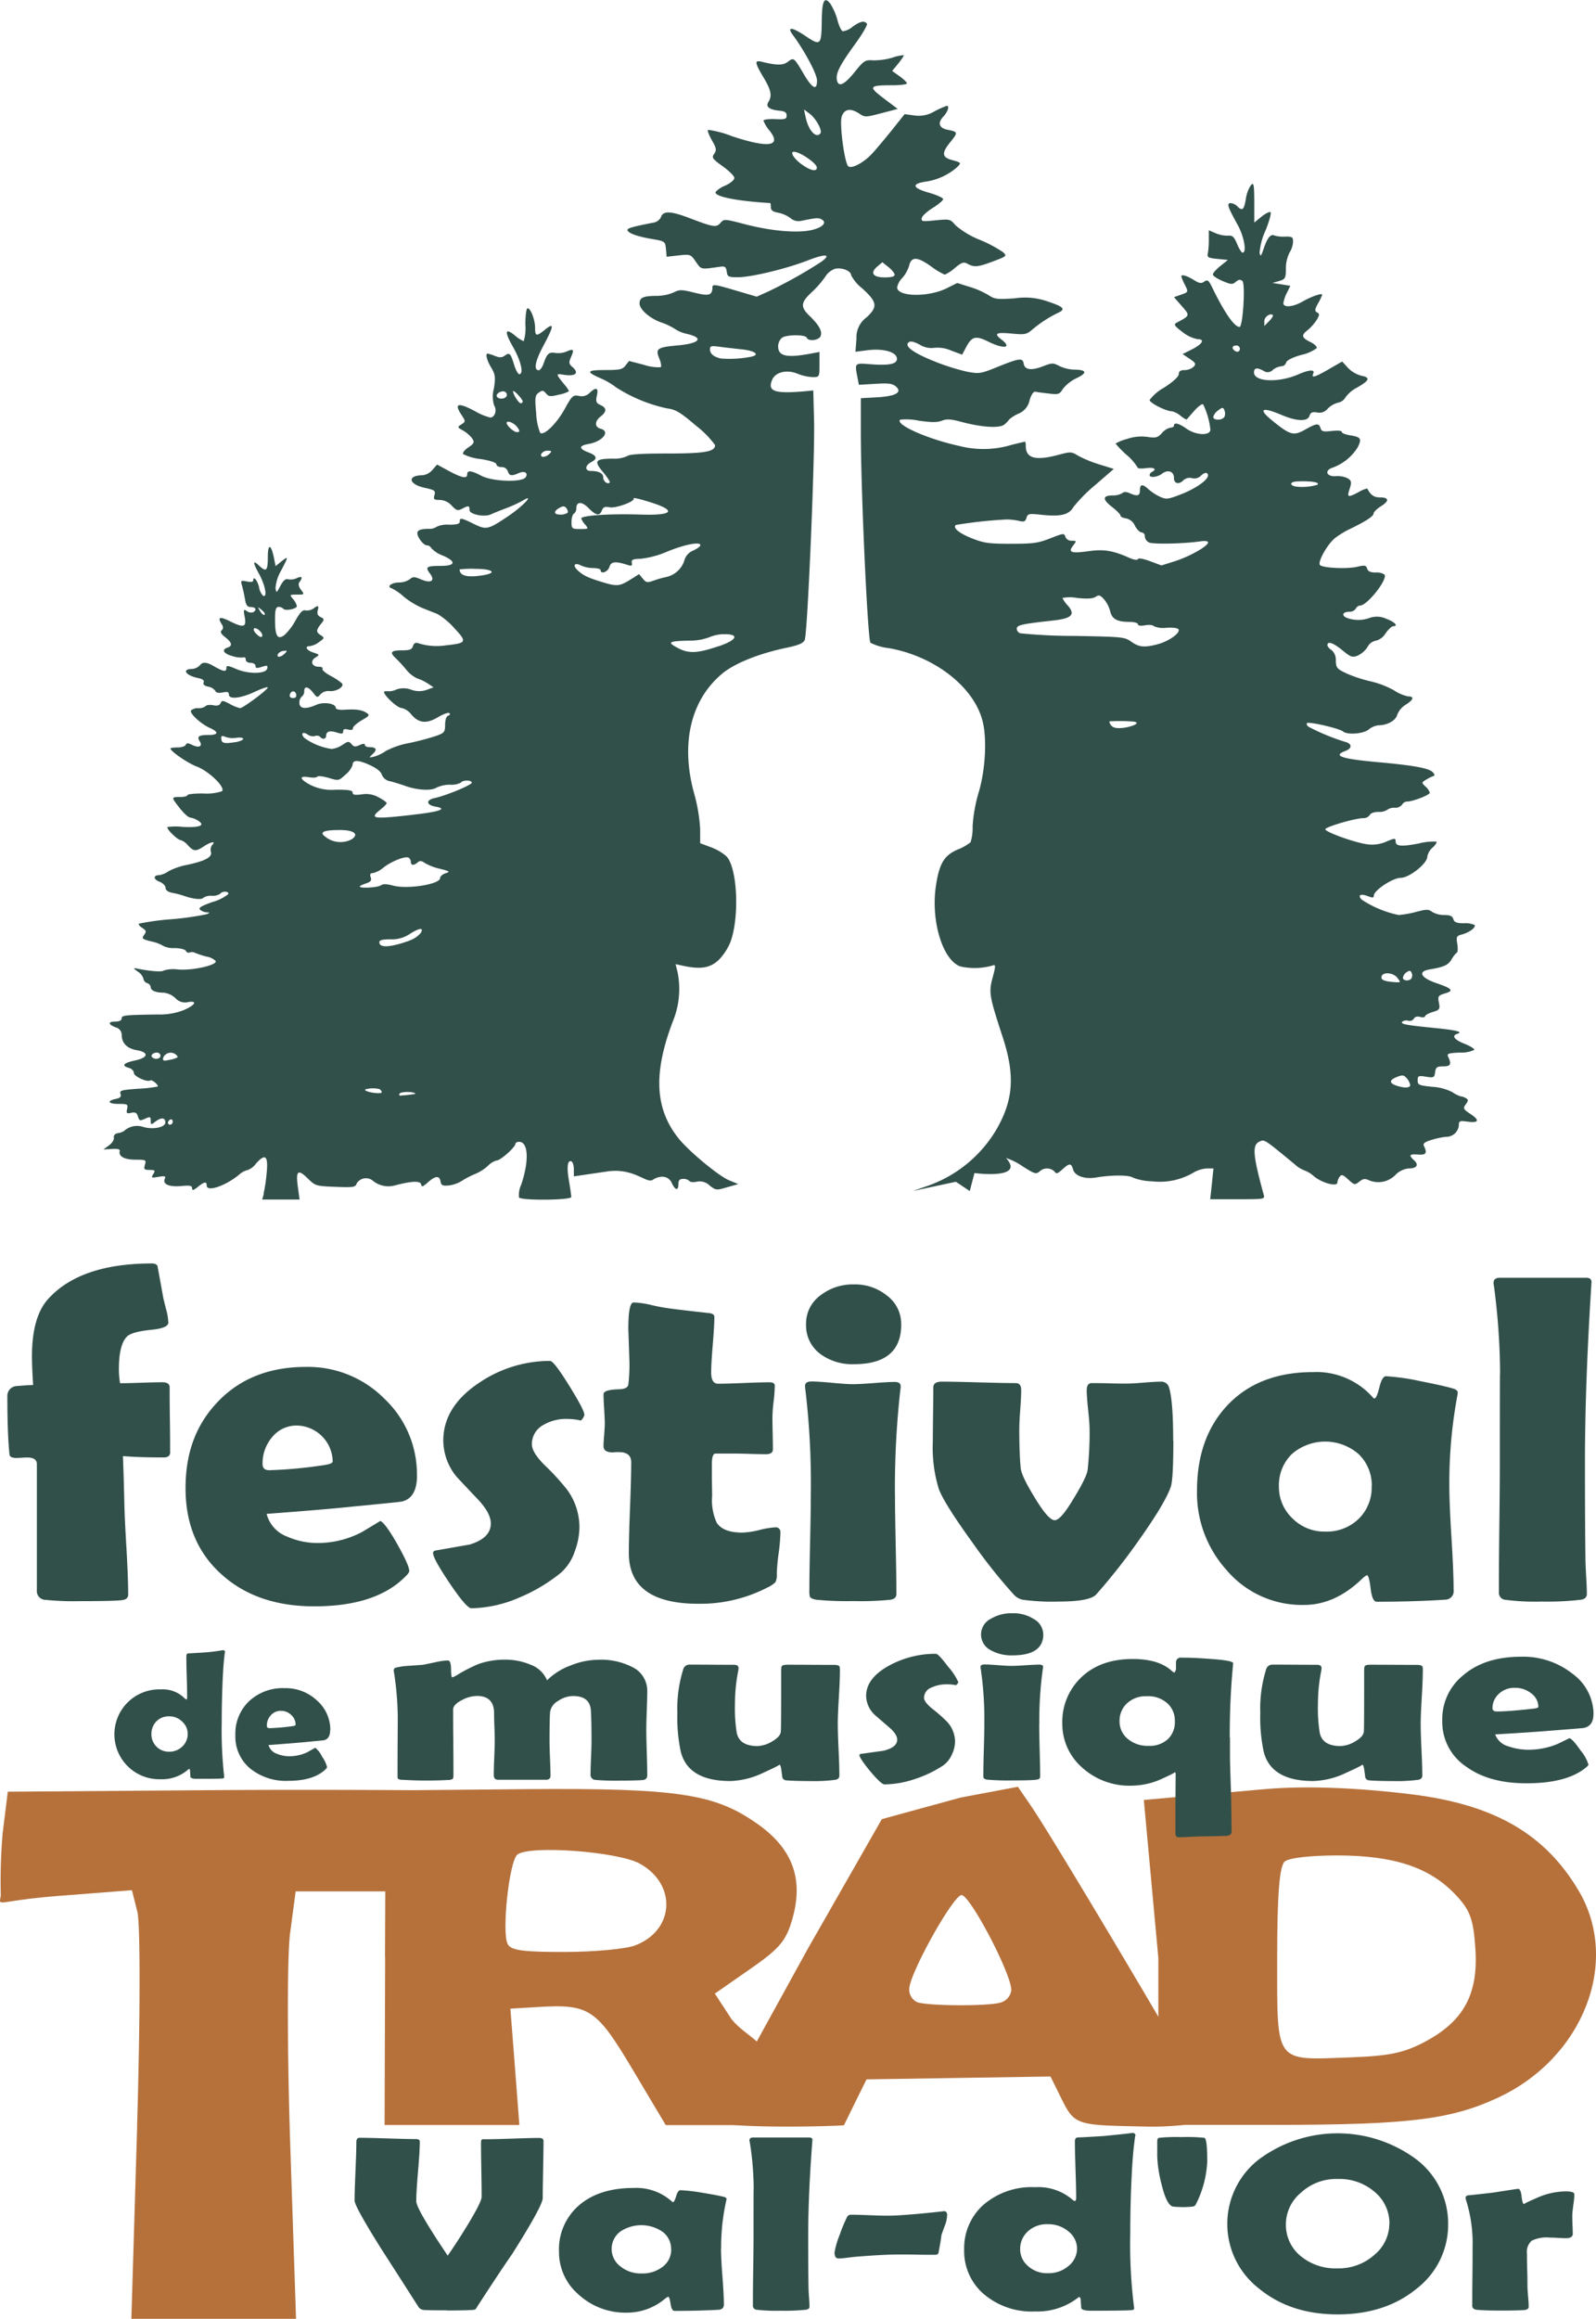 <svg xmlns="http://www.w3.org/2000/svg" width="271.295" height="394" viewBox="0 0 271.295 394">
  <g id="logo" transform="translate(-35.39 -29.295)">
    <path id="Tracé_1" data-name="Tracé 1" d="M227.3,297.766c6.594-3.465,9.129-8.064,8.644-15.709-.337-5.232-.89-6.729-3.533-9.466-4.355-4.517-10.356-6.486-19.836-6.513-4.571,0-8.239.4-9.021,1.011-.917.728-1.308,5.61-1.308,16.4,0,18.083-.5,17.382,12.23,16.91,6.864-.256,9.21-.742,12.81-2.616Zm-45.268-14.415-2.454-26.7,20.5-1.834c9.871-.876,21.211.4,25.122.89,14,1.753,22.573,6.715,28.291,16.357,7.174,12.1.769,28.466-13.754,35.195-7.956,3.695-15.238,4.585-37.474,4.6H182.048v-28.52Z" transform="translate(50.244 78.481)" fill="#b6713b"/>
    <path id="Tracé_2" data-name="Tracé 2" d="M174.1,291.1a2.478,2.478,0,0,0,1.834-2.117c0-2.845-7.187-16.465-8.509-16.141-1.578.4-8.765,13.323-8.832,15.912a2.359,2.359,0,0,0,1.389,2.306c2.1.634,11.947.674,14.1.054Zm-48.693,19.863c.418-.809,7.605-13.862,15.939-29.005l12.581-22.02,13.39-3.668,9.736-1.834,2.319,3.385c4.126,6.028,31.352,51.889,31.352,52.981,0,.256-5.286,1.51-11.772,1.375-12.622-.27-12.19-.094-14.954-5.677l-1.4-2.832-15.642.243-15.629.243-1.928,3.9-1.915,3.9c-3.587.27-22.816.593-22.074-.971Z" transform="translate(31.36 78.454)" fill="#b6713b"/>
    <path id="Tracé_3" data-name="Tracé 3" d="M126.441,281.3c6.715-2.535,7.174-10.37.809-13.9-3.668-2.036-18.636-3.169-20.793-1.551-1.389,1.038-2.71,13.174-1.659,15.224.539,1.065,2.616,1.348,9.722,1.335C119.483,282.4,124.85,281.906,126.441,281.3Zm-42.5,1.982.121-28.318,23.382-.216c26.848-.243,32.754.89,39.968,6.014,5.717,4.072,7.632,9.116,5.893,15.6-1.092,4.086-2.131,5.353-7.282,8.94l-6.014,4.18,2.522,3.857c1.578,2.751,6.945,4.733,6.189,7.47-.135.364,1.335,2.994,3.263,5.839l3.493,5.178H131.659l-5.637-9.466c-6.176-10.356-7.376-11.138-16.249-10.585l-4.517.27.769,9.884.755,9.884H83.87l.094-28.534Z" transform="translate(16.893 78.551)" fill="#b6713b"/>
    <path id="Tracé_4" data-name="Tracé 4" d="M128.113,258.081c0,.485-.27.755-.8.8s-1.861.094-3.964.094a39.856,39.856,0,0,1-4.072-.121.883.883,0,0,1-.8-1.011c0-.634.027-1.564.081-2.818s.081-2.211.081-2.845c0-2.4-.04-4.113-.108-5.124-.108-1.645-1.119-2.454-3.034-2.454a4.584,4.584,0,0,0-2.522.823,2.651,2.651,0,0,0-1.362,1.793c-.067.566-.108,2.265-.108,5.057,0,.634.027,1.618.081,2.94s.081,2.292.081,2.94c0,.445-.256.674-.782.674h-8.118c-.5,0-.742-.27-.742-.836,0-.647.027-1.6.081-2.913s.081-2.265.081-2.913c0-.5-.013-1.281-.054-2.306s-.054-1.807-.054-2.333c0-1.955-.971-2.94-2.913-2.94a5.6,5.6,0,0,0-2.549.7c-1,.5-1.5,1.052-1.5,1.6,0,1.254,0,3.115.027,5.6s.027,4.342.027,5.583c0,.351-.054.566-.162.634a1.694,1.694,0,0,1-.836.162c-.8.054-2.077.094-3.8.094-1.119,0-2.4-.04-3.83-.121a1.749,1.749,0,0,1-.769-.148c-.081-.067-.108-.27-.108-.62,0-1.092,0-2.737.013-4.908.013-2.2.027-3.843.027-4.935a52.421,52.421,0,0,0-.634-7.605,1.564,1.564,0,0,1-.054-.378.47.47,0,0,1,.378-.472,11.852,11.852,0,0,1,2.225-.31c1.335-.094,2.131-.148,2.387-.175.175-.027.877-.175,2.1-.432a10.721,10.721,0,0,1,2.117-.3c.351,0,.526.485.539,1.456,0,.944.081,1.416.216,1.416a3.37,3.37,0,0,0,.62-.283,26.831,26.831,0,0,1,3.789-1.969,13.108,13.108,0,0,1,4.477-.755,10.924,10.924,0,0,1,4.4.85,4.824,4.824,0,0,1,2.818,2.656,10.967,10.967,0,0,1,3.911-2.481,12.828,12.828,0,0,1,4.841-1.011,11.641,11.641,0,0,1,5.758,1.254,4.458,4.458,0,0,1,2.522,4.045c0,.728-.027,1.82-.081,3.29s-.081,2.549-.081,3.277c0,.863.027,2.171.081,3.91s.081,3.034.081,3.884Z" transform="translate(17.298 72.872)" fill="#32504a"/>
    <path id="Tracé_5" data-name="Tracé 5" d="M148.41,239.913c0,1.025-.054,2.549-.175,4.571s-.189,3.546-.189,4.571c0,.984.04,2.468.135,4.436s.135,3.452.135,4.423c0,.378-.216.607-.661.7a27.519,27.519,0,0,1-4.315.216c-1.942,0-3.3-.054-4.072-.121a.736.736,0,0,1-.647-.5c-.054-.4-.108-.823-.162-1.227-.081-.634-.216-.957-.378-.957.243,0-.647.472-2.71,1.4a13.757,13.757,0,0,1-5.6,1.4q-7.1,0-8.4-4.922a27.49,27.49,0,0,1-.593-6.621,22.244,22.244,0,0,1,.984-7.4,1.085,1.085,0,0,1,1.092-.836c.823,0,2.077,0,3.749.013s2.926.013,3.749.013c.553,0,.823.175.823.539a3.376,3.376,0,0,1-.04.432,28.545,28.545,0,0,0-.566,5.677,25.968,25.968,0,0,0,.3,4.895c.31,1.51,1.483,2.265,3.506,2.265a5.115,5.115,0,0,0,2.535-.8c.93-.539,1.416-1.092,1.456-1.672q.061-.769.054-10.329c0-.458.04-.728.135-.8.108-.148.432-.216.971-.216.877,0,2.185,0,3.938.013s3.088.013,3.951.013c.539,0,.85.108.944.31a2.21,2.21,0,0,1,.04.5h0Z" transform="translate(29.755 73.091)" fill="#32504a"/>
    <path id="Tracé_6" data-name="Tracé 6" d="M160.545,242.454c0,.148-.135.324-.4.566a7.047,7.047,0,0,0-1.5-.148,5.97,5.97,0,0,0-2.656.539,1.883,1.883,0,0,0-1.281,1.74c0,.472.459,1.092,1.362,1.834a25.815,25.815,0,0,1,2.549,2.238,5.02,5.02,0,0,1,1.362,3.358,5.267,5.267,0,0,1-.539,2.225,4.458,4.458,0,0,1-1.551,1.9,20.03,20.03,0,0,1-4.639,2.225,16.784,16.784,0,0,1-5.273.944c-.351,0-1.16-.742-2.414-2.225-1.227-1.5-1.834-2.414-1.834-2.737,0-.121.094-.2.283-.229l3.776-.526c1.578-.378,2.36-1.011,2.36-1.888q0-.91-1.375-2.1c-1.618-1.389-2.468-2.117-2.535-2.2a4.536,4.536,0,0,1-1.375-3.128q0-3.074,4.072-5.245a16.459,16.459,0,0,1,7.794-1.915q.425,0,2.1,2.225a9.911,9.911,0,0,1,1.686,2.562Z" transform="translate(37.752 72.614)" fill="#32504a"/>
    <path id="Tracé_7" data-name="Tracé 7" d="M168.969,251.435c0,1,.027,2.481.081,4.477.054,1.969.081,3.466.081,4.436,0,.283-.216.458-.661.512-.607.081-1.969.121-4.1.121a41.068,41.068,0,0,1-4.113-.121,1.134,1.134,0,0,1-.728-.27,1.682,1.682,0,0,1-.054-.62c0-.944.027-2.36.081-4.261s.081-3.344.081-4.3a58.107,58.107,0,0,0-.593-9.3,2.7,2.7,0,0,1-.054-.432c0-.27.243-.4.715-.4.5,0,1.254.041,2.279.121s1.807.121,2.333.121,1.295-.041,2.333-.108,1.807-.108,2.333-.108q.647,0,.647.4a2.408,2.408,0,0,1-.054.391,65.008,65.008,0,0,0-.593,9.3Zm.7-15.292c0,2.387-1.74,3.587-5.246,3.587a7.125,7.125,0,0,1-3.735-.9,2.978,2.978,0,0,1,.054-5.313,6.81,6.81,0,0,1,3.668-.944,6.409,6.409,0,0,1,3.614.971,3.014,3.014,0,0,1,1.632,2.616Z" transform="translate(43.07 70.833)" fill="#32504a"/>
    <path id="Tracé_8" data-name="Tracé 8" d="M188.435,248.985a3.982,3.982,0,0,0-1.2-2.994,4.875,4.875,0,0,0-3.587-1.268,4.648,4.648,0,0,0-3.439,1.294,4.007,4.007,0,0,0-1.173,2.926,3.783,3.783,0,0,0,1.308,2.953,5.182,5.182,0,0,0,3.6,1.254,4.527,4.527,0,0,0,3.4-1.227A3.99,3.99,0,0,0,188.435,249Zm9.372,2.764v2.994c0,1.133.054,2.859.135,5.165s.135,6.688.135,7.835c0,.418-.27.647-.836.7-2.212.108-4.018.054-6,.162-.971.054-1.686.081-2.171.081-.364,0-.539-.216-.539-.634,0-.836,0-4.733.013-6.392s.027-2.913.027-3.735c0-.2-.081-.3-.243-.3.283,0-.445.378-2.171,1.16a12.531,12.531,0,0,1-5.016,1.133,11.96,11.96,0,0,1-8.684-3.277,9.831,9.831,0,0,1-3.155-7.322,10.41,10.41,0,0,1,3.048-7.632q3.3-3.3,8.94-3.29,4.329,0,6.527,1.942a2.154,2.154,0,0,0,.539.378,1.182,1.182,0,0,0,.27-.85v-.9a.789.789,0,0,1,.9-.8c1.47,0,3.115.067,4.962.216,2.562.175,3.857.431,3.857.728l-.04.485q-.546,5.664-.539,12.136Z" transform="translate(46.662 72.785)" fill="#32504a"/>
    <path id="Tracé_9" data-name="Tracé 9" d="M221.89,239.913c0,1.025-.054,2.549-.175,4.571s-.189,3.546-.189,4.571c0,.984.04,2.468.135,4.436s.135,3.452.135,4.423c0,.378-.216.607-.674.7a27.429,27.429,0,0,1-4.3.216c-1.955,0-3.3-.054-4.072-.121a.72.72,0,0,1-.647-.5c-.04-.4-.108-.823-.162-1.227-.081-.634-.216-.957-.378-.957.243,0-.647.472-2.71,1.4a13.757,13.757,0,0,1-5.6,1.4q-7.1,0-8.4-4.922a27.485,27.485,0,0,1-.593-6.621,22.244,22.244,0,0,1,.984-7.4,1.085,1.085,0,0,1,1.092-.836c.823,0,2.077,0,3.749.013s2.926.013,3.749.013c.553,0,.836.175.836.539a3.385,3.385,0,0,1-.04.432,28.545,28.545,0,0,0-.566,5.677,25.966,25.966,0,0,0,.3,4.895c.31,1.51,1.483,2.265,3.506,2.265a5.114,5.114,0,0,0,2.535-.8c.93-.539,1.416-1.092,1.456-1.672q.061-.769.054-10.329c0-.458.04-.728.135-.8.108-.148.432-.216.957-.216.876,0,2.185,0,3.937.013s3.088.013,3.951.013c.526,0,.849.108.944.31a2.048,2.048,0,0,1,.054.5h0Z" transform="translate(55.36 73.091)" fill="#32504a"/>
    <path id="Tracé_10" data-name="Tracé 10" d="M233.53,246.545a2.829,2.829,0,0,0-1.187-2.252,4.323,4.323,0,0,0-2.818-.957,3.792,3.792,0,0,0-2.778,1.092,3.257,3.257,0,0,0-1.011,2.373c0,.364.243.553.742.553,1.321,0,3.371-.162,6.162-.472q.89-.1.89-.324ZM242.9,247.8c0,1.389-.58,2.171-1.74,2.373-.189.013-2.036.175-5.542.445q-3.155.263-9.426.634a3.278,3.278,0,0,0,2.279,2.036,10.276,10.276,0,0,0,3.533.566,12.843,12.843,0,0,0,4.8-.984c.674-.324,1.348-.661,2.036-.984.378.135,1,.836,1.874,2.1a6.79,6.79,0,0,1,1.335,2.4c0,.094-.135.256-.4.472-2.171,1.807-5.556,2.7-10.154,2.7q-6.372,0-10.275-2.859a9.1,9.1,0,0,1-4.018-7.767,9.557,9.557,0,0,1,3.587-7.754c2.454-2.09,5.731-3.128,9.8-3.128a13.481,13.481,0,0,1,8.738,2.886,8.573,8.573,0,0,1,3.587,6.85Z" transform="translate(63.353 72.743)" fill="#32504a"/>
    <path id="Tracé_11" data-name="Tracé 11" d="M62.214,251.443a2.781,2.781,0,0,0-.93-2.077,3.072,3.072,0,0,0-2.238-.9,2.927,2.927,0,0,0-2.2.9,3.054,3.054,0,0,0-.8,2.131,2.947,2.947,0,0,0,3.007,2.98,3.145,3.145,0,0,0,2.265-.9,2.919,2.919,0,0,0,.9-2.131Zm6.338-13.849c0-.229-.04.108-.135.984q-.182,1.679-.283,4.288c-.081,1.969-.135,4.207-.135,6.729a69.576,69.576,0,0,0,.391,8.859c.013.189.027.31.027.364,0,.121-.081.175-.243.2-.4.054-1.888.067-4.45.067-.607,0-.957-.108-1.052-.31-.013-.378-.04-.769-.067-1.146a.373.373,0,0,0-.135-.243.758.758,0,0,0-.243.175,6.627,6.627,0,0,1-4.544,1.591,7.638,7.638,0,1,1,0-15.265,5.262,5.262,0,0,1,3.951,1.456c.162.162.27.243.337.243.108,0,.148-.121.148-.391,0-.769-.013-1.928-.067-3.466s-.067-2.683-.067-3.452c0-.3.081-.458.27-.5.715-.04,1.713-.094,2.953-.175a29.778,29.778,0,0,0,2.98-.378.335.335,0,0,1,.378.378Z" transform="translate(5.081 72.457)" fill="#32504a"/>
    <path id="Tracé_12" data-name="Tracé 12" d="M75.295,248.213a2.179,2.179,0,0,0-.742-1.645,2.442,2.442,0,0,0-1.766-.7,2.214,2.214,0,0,0-1.74.8,2.542,2.542,0,0,0-.634,1.74c0,.27.148.4.472.4a35.97,35.97,0,0,0,3.87-.337c.364-.054.553-.135.553-.243Zm5.879.917c0,1.025-.378,1.591-1.092,1.74-.121.013-1.281.135-3.479.337-1.321.121-3.29.283-5.906.472a2.192,2.192,0,0,0,1.429,1.483,5.482,5.482,0,0,0,2.211.418,7.119,7.119,0,0,0,3.021-.715c.418-.243.85-.485,1.281-.728a4.32,4.32,0,0,1,1.173,1.537,5.14,5.14,0,0,1,.836,1.767c0,.067-.081.175-.243.351-1.375,1.321-3.492,1.969-6.365,1.969a9.66,9.66,0,0,1-6.459-2.09,7.045,7.045,0,0,1-2.522-5.677,7.609,7.609,0,0,1,2.252-5.69,8.356,8.356,0,0,1,6.149-2.292,7.727,7.727,0,0,1,5.475,2.1A6.616,6.616,0,0,1,81.2,249.13Z" transform="translate(10.339 74.123)" fill="#32504a"/>
    <path id="Tracé_13" data-name="Tracé 13" d="M95.773,327.986c-2.373,0-3.722-.027-4.059-.081a1.2,1.2,0,0,1-.836-.607q-2.994-4.693-6.028-9.4c-3.182-5.043-4.76-7.9-4.76-8.563,0-1.092.054-2.751.148-4.949s.148-3.857.148-4.949q0-.769.526-.769c1.052,0,2.656.041,4.787.108s3.749.108,4.814.108c.445,0,.661.148.661.431,0,1.119-.108,2.818-.3,5.07s-.3,3.951-.3,5.07q0,1.295,5.34,9.237,1.456-2.063,3.29-5.057c1.645-2.7,2.481-4.342,2.481-4.962,0-1.011-.014-2.535-.054-4.571s-.054-3.56-.054-4.571c0-.378.081-.58.243-.62h.836c.971,0,2.427-.04,4.382-.108s3.412-.108,4.383-.108c.526,0,.782.162.782.5,0,1.065-.027,2.683-.067,4.841s-.067,3.776-.067,4.868q0,1.294-5.192,9.507c-1.375,1.969-3.344,4.949-5.92,8.913a2.169,2.169,0,0,1-.351.512,2.241,2.241,0,0,1-.674.094c-.89.054-2.279.081-4.153.081Z" transform="translate(15.576 93.866)" fill="#32504a"/>
    <path id="Tracé_14" data-name="Tracé 14" d="M133.4,315.279q0,1.6.243,4.774c.162,2.117.243,3.695.243,4.747,0,.553-.31.849-.917.89-2.171.121-4.666.189-7.47.189-.337,0-.553-.4-.674-1.2s-.256-1.2-.4-1.214a2.683,2.683,0,0,0-.553.351,9.993,9.993,0,0,1-6.324,2.36,11.836,11.836,0,0,1-8.509-3.209,9.489,9.489,0,0,1-3.182-7.174,9.875,9.875,0,0,1,3.29-7.754c2.279-2.023,5.407-3.047,9.372-3.047a9.063,9.063,0,0,1,6.527,2.292.306.306,0,0,0,.189.108c.162,0,.337-.337.539-1.011s.445-1.011.728-1.011a30.069,30.069,0,0,1,3.708.432c1.74.283,2.98.512,3.735.715.27.081.391.189.391.337a2.809,2.809,0,0,1-.081.432,36.237,36.237,0,0,0-.836,7.983Zm-8.482.121a3.633,3.633,0,0,0-1.4-2.926,6.389,6.389,0,0,0-7.322-.013,3.7,3.7,0,0,0,.081,5.839,5.449,5.449,0,0,0,3.587,1.214,5.6,5.6,0,0,0,3.654-1.16,3.64,3.64,0,0,0,1.416-2.953Z" transform="translate(24.552 96.069)" fill="#32504a"/>
    <path id="Tracé_15" data-name="Tracé 15" d="M139.849,315.364q0,5.684.054,8.725c0,.324.027.863.081,1.645.054.715.081,1.254.081,1.645,0,.3-.216.472-.661.526a37,37,0,0,1-4.261.162,30.183,30.183,0,0,1-4.032-.162.7.7,0,0,1-.661-.566v-.89c0-1.241.013-3.088.054-5.556s.054-4.315.054-5.529c0-5.839,0-8.5.027-7.983a51.87,51.87,0,0,0-.661-7.942,1.382,1.382,0,0,1-.054-.351c0-.31.229-.458.688-.458h9.4c.445,0,.647.148.607.432l-.027.377q-.688,9-.688,15.925Z" transform="translate(32.922 93.852)" fill="#32504a"/>
    <path id="Tracé_16" data-name="Tracé 16" d="M159.725,308.638a5.356,5.356,0,0,1-.364,1.686c-.216.553-.418,1.119-.607,1.686-.067.7-.243,1.7-.5,3.021-.054.189-.27.3-.634.3-.674,0-1.672,0-3.021-.027s-2.36-.027-3.034-.027c-1.847,0-4.315.135-7.43.391q-.263.02-1.416.162a11.807,11.807,0,0,1-1.443.121c-.458,0-.688-.337-.688-1.025a14.478,14.478,0,0,1,.89-3.021,24.544,24.544,0,0,1,1.268-3.047.726.726,0,0,1,.688-.337c.688,0,1.713.027,3.088.081s2.4.081,3.074.081c1.443,0,3.816-.162,7.133-.5,1.74-.175,2.549-.27,2.454-.27.364,0,.553.229.553.688Z" transform="translate(36.658 97.086)" fill="#32504a"/>
    <path id="Tracé_17" data-name="Tracé 17" d="M186.043,298.552c0-.31-.067.148-.216,1.376-.189,1.537-.337,3.519-.445,5.92-.135,2.724-.216,5.825-.216,9.291a85.166,85.166,0,0,0,.607,12.257,4.124,4.124,0,0,1,.054.5c0,.148-.135.243-.391.27-.634.067-2.953.108-6.972.108-.944,0-1.5-.148-1.632-.431-.04-.526-.067-1.052-.108-1.578a.569.569,0,0,0-.216-.337,1.45,1.45,0,0,0-.391.256,11.258,11.258,0,0,1-7.106,2.212,12.565,12.565,0,0,1-8.9-3.088,9.633,9.633,0,0,1-3.182-7.416,9.894,9.894,0,0,1,3.128-7.484,12.552,12.552,0,0,1,8.954-3.128,8.921,8.921,0,0,1,6.189,2c.243.229.418.337.526.337.162,0,.243-.175.243-.539,0-1.065-.04-2.67-.108-4.787s-.108-3.722-.108-4.774c0-.4.135-.634.418-.688,1.119-.04,2.67-.121,4.639-.256,3.506-.351,5.057-.526,4.666-.526.391,0,.58.175.58.526ZM176.119,317.7a3.729,3.729,0,0,0-1.443-2.886,5.208,5.208,0,0,0-3.506-1.241,4.737,4.737,0,0,0-3.439,1.241,4,4,0,0,0-1.281,2.967,3.681,3.681,0,0,0,1.295,2.859,4.764,4.764,0,0,0,3.425,1.254,5.173,5.173,0,0,0,3.533-1.254A3.8,3.8,0,0,0,176.119,317.7Z" transform="translate(42.352 93.647)" fill="#32504a"/>
    <path id="Tracé_18" data-name="Tracé 18" d="M189.779,302.45a17.767,17.767,0,0,1-1.928,7.524.7.7,0,0,1-.607.418,14.2,14.2,0,0,1-1.713.081,14.414,14.414,0,0,1-1.524-.081c-.755-.081-1.429-1.375-2.023-3.87a21.666,21.666,0,0,1-.715-4.693v-2.562c0-.324.108-.512.31-.566a28.351,28.351,0,0,1,3.762-.121,29.683,29.683,0,0,1,3.951.121c.31.108.472,1.362.472,3.749Z" transform="translate(50.833 93.835)" fill="#32504a"/>
    <path id="Tracé_19" data-name="Tracé 19" d="M227.641,313.513a13.681,13.681,0,0,1-5.245,10.9q-5.34,4.45-13.525,4.463c-5.448,0-9.925-1.5-13.512-4.5a13.874,13.874,0,0,1,0-21.751,22.425,22.425,0,0,1,27,0A13.716,13.716,0,0,1,227.641,313.513Zm-9.979-.041a6.917,6.917,0,0,0-2.4-5.313,9.129,9.129,0,0,0-6.392-2.292,8.806,8.806,0,0,0-6.3,2.373,6.968,6.968,0,0,0-2.508,5.273,6.862,6.862,0,0,0,2.346,5.313,9.274,9.274,0,0,0,6.446,2.225,9.088,9.088,0,0,0,6.324-2.36,6.892,6.892,0,0,0,2.468-5.232Z" transform="translate(53.91 93.668)" fill="#32504a"/>
    <path id="Tracé_20" data-name="Tracé 20" d="M238.371,312.678q0,.809-1.133.809c-.337,0-.823-.013-1.456-.054s-1.119-.054-1.429-.054a5.683,5.683,0,0,0-2.98.539,2.506,2.506,0,0,0-.8,2.185c0,.593,0,1.51.04,2.724s.04,2.117.04,2.724c0,.4.04,1,.108,1.807s.108,1.389.108,1.78c0,.337-.283.526-.863.566-.836.054-2.13.081-3.87.081s-3.007-.04-4-.121c-.58-.054-.863-.283-.863-.688,0-1.106,0-2.778.027-4.989s.027-3.884.027-4.989a24.316,24.316,0,0,0-1.133-8.064,1,1,0,0,1-.054-.31c0-.2.135-.351.391-.418.971-.081,2.373-.243,4.234-.458q4.167-.647,4.288-.647c.31,0,.512.431.607,1.308s.243,1.308.472,1.308c-.243,0,.472-.364,2.158-1.092a12.238,12.238,0,0,1,4.868-1.092c.984,0,1.47.162,1.47.5a12.749,12.749,0,0,1-.162,1.713c-.108.8-.162,1.362-.189,1.713,0,.4,0,.944.027,1.6.04.823.054,1.362.054,1.632Z" transform="translate(64.378 96.107)" fill="#32504a"/>
    <path id="Tracé_21" data-name="Tracé 21" d="M58.691,311.98c.539-18,.566-34.386.054-36.408l-.93-3.695-12.284.957c-11.057.863-10.3,2.05-10.006-.081a95.465,95.465,0,0,1,.31-10.518l.877-7.093,33.536-.256c18.447-.148,37.352.013,37.352.013l.957,7.43v9.749H85.647L84.7,279.2c-.512,3.91-.5,20.254.04,36.314l.971,29.194H57.72l.984-32.714h0Z" transform="translate(0 78.588)" fill="#b6713b"/>
    <path id="Tracé_22" data-name="Tracé 22" d="M64,220.526c0,.62-.351.93-1.065.93-2.953,0-5.272-.081-6.972-.229.081,1.942.162,4.666.243,8.131.027,1.483.148,4.045.364,7.713.189,3.29.283,5.866.283,7.713,0,.539-.378.863-1.146.93q-1.4.162-6.958.162a48.951,48.951,0,0,1-6.028-.229,1.466,1.466,0,0,1-1.389-1.591V222.6c0-.755-.553-1.133-1.632-1.133a8.965,8.965,0,0,0-.917.04c-.418.027-.728.04-.917.04-.769,0-1.16-.2-1.187-.62-.243-2.252-.364-5.542-.364-9.844a1.667,1.667,0,0,1,1.551-1.753c.93-.081,1.874-.148,2.832-.189-.135-2.077-.2-3.695-.2-4.868q0-6.7,2.751-9.736,5.441-6.028,17.611-6.041c.553,0,.877.162.984.472.216,1.173.539,2.9.944,5.178q.04.3.526,2.184a9.769,9.769,0,0,1,.364,2.225q0,.93-2.913,1.214c-2.238.229-3.614.62-4.14,1.173-.9.93-1.348,2.764-1.348,5.488a13.765,13.765,0,0,0,.2,2.414q1.153,0,3.56-.081c1.6-.054,2.832-.081,3.641-.081s1.227.283,1.227.863c0,1.214,0,3.061.04,5.515s.04,4.288.04,5.515Z" transform="translate(0.324 55.477)" fill="#32504a"/>
    <path id="Tracé_23" data-name="Tracé 23" d="M98.128,219.95c0,2.616-.89,4.113-2.67,4.477q-.445.081-8.482.863c-3.223.337-8.037.742-14.415,1.214a5.6,5.6,0,0,0,3.479,3.857,12.782,12.782,0,0,0,5.407,1.092,16.023,16.023,0,0,0,7.336-1.874c1.038-.62,2.077-1.241,3.115-1.874.566.256,1.537,1.578,2.886,3.964s2.023,3.911,2.023,4.558c0,.175-.2.485-.62.89q-5,5.1-15.521,5.1-9.749,0-15.737-5.407-6.149-5.482-6.149-14.671c0-6.122,1.834-10.869,5.488-14.685q5.664-5.926,14.995-5.92a18.3,18.3,0,0,1,13.363,5.448,17.652,17.652,0,0,1,5.488,12.959Zm-14.334-2.373a6.219,6.219,0,0,0-6.109-6.082,5.347,5.347,0,0,0-4.261,2.063,6.851,6.851,0,0,0-1.551,4.477c0,.7.378,1.052,1.146,1.052a76.073,76.073,0,0,0,9.426-.89c.9-.135,1.348-.337,1.348-.62Z" transform="translate(8.15 60.017)" fill="#32504a"/>
    <path id="Tracé_24" data-name="Tracé 24" d="M115.722,209.855a1.837,1.837,0,0,1-.62,1.052,10.237,10.237,0,0,0-2.292-.27,7.583,7.583,0,0,0-4.059,1.011,3.675,3.675,0,0,0-1.969,3.3c0,.9.7,2.063,2.09,3.466a40.644,40.644,0,0,1,3.9,4.248,10.815,10.815,0,0,1,2.09,6.351,12.045,12.045,0,0,1-.823,4.207,8.251,8.251,0,0,1-2.373,3.587,28.759,28.759,0,0,1-7.093,4.207,21.4,21.4,0,0,1-8.077,1.794c-.553,0-1.766-1.4-3.668-4.221s-2.845-4.531-2.845-5.165c0-.229.148-.378.445-.432,1.915-.337,3.843-.674,5.771-1.011,2.4-.728,3.6-1.915,3.6-3.587,0-1.146-.7-2.468-2.09-3.978-2.481-2.616-3.789-4-3.9-4.167a9.789,9.789,0,0,1-2.09-5.92q0-5.845,6.23-9.925a21.477,21.477,0,0,1,11.92-3.627c.432,0,1.51,1.4,3.236,4.18s2.576,4.423,2.576,4.881Z" transform="translate(19.022 59.756)" fill="#32504a"/>
    <path id="Tracé_25" data-name="Tracé 25" d="M141.541,232.515a31.305,31.305,0,0,1-.31,3.546,31.182,31.182,0,0,0-.31,3.479,2.641,2.641,0,0,1-.243,1.416,4.919,4.919,0,0,1-1.348.89,24.832,24.832,0,0,1-11.718,2.764q-11.833,0-11.839-8.6,0-2.569.2-7.727t.2-7.727c0-1.146-.7-1.713-2.09-1.713h-.526a5.315,5.315,0,0,1-.539.04c-1.038,0-1.551-.351-1.551-1.052,0-.418.04-1.052.108-1.915s.108-1.5.108-1.9c0-.539-.04-1.375-.108-2.495s-.108-1.942-.108-2.495.876-.809,2.616-.863c.984-.027,1.51-.283,1.6-.782a27.623,27.623,0,0,0,.162-4.666c-.108-3.344-.162-4.949-.162-4.787,0-3.007.3-4.517.9-4.517a15.444,15.444,0,0,1,3.155.472,30.526,30.526,0,0,0,3.236.58c1.389.189,3.493.432,6.311.742.688.054,1.025.27,1.025.661,0,1.038-.094,2.6-.27,4.706s-.27,3.681-.27,4.747c0,1.268.391,1.9,1.187,1.9.957,0,2.4-.04,4.342-.121s3.4-.121,4.382-.121c.607,0,.9.189.9.58a26.136,26.136,0,0,1-.2,2.683,26.374,26.374,0,0,0-.2,2.683c0,.593.013,1.537.04,2.724s.04,2.1.04,2.724c0,.539-.391.823-1.187.823-.553,0-1.456-.013-2.751-.054s-2.2-.054-2.751-.054H130.51c-.4,0-.62.566-.62,1.713v2.764c.027,1.241.04,2.171.04,2.764a9.131,9.131,0,0,0,.782,4.517c.742,1.119,2.185,1.672,4.342,1.672a13.86,13.86,0,0,0,2.926-.445,13.765,13.765,0,0,1,2.683-.445.765.765,0,0,1,.863.863Z" transform="translate(26.511 57.188)" fill="#32504a"/>
    <path id="Tracé_26" data-name="Tracé 26" d="M152.161,226.847q0,2.852.121,8.468t.121,8.428c0,.539-.337.877-1.025.971a49.255,49.255,0,0,1-6.27.229,52.935,52.935,0,0,1-6.311-.229c-.607-.108-.971-.27-1.106-.512a4.354,4.354,0,0,1-.081-1.173c0-1.793.04-4.477.121-8.077s.121-6.3.121-8.118a133.975,133.975,0,0,0-.9-17.6,8.187,8.187,0,0,1-.081-.823c0-.526.364-.782,1.106-.782s1.928.081,3.506.229,2.751.229,3.546.229,1.982-.067,3.56-.189,2.778-.189,3.56-.189c.661,0,.984.256.984.782a7.428,7.428,0,0,1-.081.742,149.667,149.667,0,0,0-.9,17.6Zm1.065-28.924q0,6.776-8.037,6.769a9.1,9.1,0,0,1-5.69-1.713,6.02,6.02,0,0,1-2.454-5.057,5.918,5.918,0,0,1,2.535-4.989,8.922,8.922,0,0,1,5.61-1.793,8.54,8.54,0,0,1,5.529,1.834,5.981,5.981,0,0,1,2.495,4.949Z" transform="translate(35.362 56.396)" fill="#32504a"/>
    <path id="Tracé_27" data-name="Tracé 27" d="M193.865,213.423c0,4.436-.148,7.066-.445,7.862-.634,1.847-2.508,4.976-5.65,9.385a104.085,104.085,0,0,1-7.012,8.873q-1.072,1.214-6.432,1.214a36.5,36.5,0,0,1-6.068-.31,2.809,2.809,0,0,1-1.429-.782,90.333,90.333,0,0,1-7.012-8.792q-4.875-6.736-5.812-9.223a23.836,23.836,0,0,1-1.025-8.064q0-1.517.04-4.571t.041-4.612c0-.674.472-1.011,1.429-1.011,1.389,0,3.493.04,6.284.121s4.895.121,6.284.121c.634,0,.944.4.944,1.214,0,.728-.054,1.82-.162,3.29s-.162,2.576-.162,3.331c0,2.7.081,4.908.243,6.621.081.876.876,2.549,2.373,4.989,1.551,2.576,2.683,3.857,3.4,3.857s1.78-1.254,3.277-3.776c1.443-2.36,2.225-3.964,2.333-4.827a58.855,58.855,0,0,0,.324-6.7c0-.755-.081-1.888-.243-3.412s-.243-2.643-.243-3.371c0-.809.283-1.214.863-1.214.661,0,1.632,0,2.926.04s2.279.041,2.926.041,1.645-.054,2.967-.162,2.319-.162,2.967-.162a1.335,1.335,0,0,1,1.348,1.011c.459,1.483.7,4.49.7,9.035Z" transform="translate(40.975 60.665)" fill="#32504a"/>
    <path id="Tracé_28" data-name="Tracé 28" d="M229.174,221.4c0,2,.121,4.976.364,8.913s.364,6.9.364,8.873a1.447,1.447,0,0,1-1.429,1.672q-5.077.344-11.637.351c-.512,0-.863-.742-1.038-2.238s-.391-2.252-.634-2.279a3.844,3.844,0,0,0-.863.661c-3.061,2.94-6.338,4.4-9.83,4.4a16.793,16.793,0,0,1-13.228-6,19.534,19.534,0,0,1-4.962-13.39q0-9,5.124-14.482,5.32-5.684,14.59-5.69a12.794,12.794,0,0,1,10.167,4.288c.108.135.2.189.283.189.243,0,.526-.634.836-1.888s.688-1.888,1.119-1.888a36.778,36.778,0,0,1,5.771.823c2.7.526,4.639.957,5.812,1.322.4.162.62.364.62.62a6.759,6.759,0,0,1-.121.823,81.206,81.206,0,0,0-1.308,14.914Zm-13.188.229a7.336,7.336,0,0,0-2.2-5.475,8.639,8.639,0,0,0-11.408-.013,7.406,7.406,0,0,0-2.171,5.488,7.32,7.32,0,0,0,2.292,5.407,7.609,7.609,0,0,0,5.569,2.252,7.782,7.782,0,0,0,5.69-2.158,7.4,7.4,0,0,0,2.211-5.515Z" transform="translate(52.579 60.243)" fill="#32504a"/>
    <path id="Tracé_29" data-name="Tracé 29" d="M239.2,221.571q0,10.619.081,16.316,0,.89.121,3.075.121,1.982.121,3.074c0,.539-.337.876-1.025.971a47.632,47.632,0,0,1-6.634.31,38.649,38.649,0,0,1-6.27-.31,1.187,1.187,0,0,1-1.025-1.052v-1.672c0-2.306.027-5.771.081-10.37s.081-8.05.081-10.343c0-10.9,0-15.871.04-14.914a115.765,115.765,0,0,0-1.025-14.833,3.882,3.882,0,0,1-.081-.661c0-.566.351-.863,1.065-.863h14.631c.688,0,1,.27.944.823l-.04.7Q239.2,208.632,239.2,221.571Z" transform="translate(65.608 56.104)" fill="#32504a"/>
    <path id="Tracé_30" data-name="Tracé 30" d="M170.307,51.942c.364-.5-.769-2.535-1.847-3.344l-.944-.7.3,1.4c.472,2.2,1.793,3.6,2.495,2.643Zm-.607,5.825c0-.715-2.872-2.683-3.9-2.683-.7,0-.04,1.119,1.227,2.063,1.537,1.133,2.67,1.4,2.67.62Zm13.228,18.218c0-.256-.472-.836-1.038-1.295l-1.052-.836-.863.728c-1.281,1.092-.742,1.847,1.281,1.847,1.119,0,1.672-.148,1.672-.458Zm64.295,6.85c-.472-.4-1.47.31-1.456,1.052v.8l.823-.836c.458-.472.728-.917.634-1.011Zm-5.61,5.691a.588.588,0,0,0-.62-.526c-.647,0-.823.418-.351.823S241.614,89.079,241.614,88.526ZM158.67,89.875c1.389-.351.432-1-1.807-1.227-1.227-.135-2.94-.324-3.789-.445-1.322-.175-1.537-.121-1.537.458,0,.742.634,1.281,1.861,1.551a18.9,18.9,0,0,0,5.286-.337Zm-41.654,6.553a.652.652,0,0,0-.418-.607c-.674-.175-1.578.472-1.254.9.391.553,1.659.31,1.659-.31h0Zm2.683,1.065c0-.378-1.618-2.077-1.632-1.713-.027.485.957,2.036,1.295,2.036a.329.329,0,0,0,.337-.31ZM239,100.082a1.461,1.461,0,0,0-.027-1.092c-.229-.526-.324-.512-1.079.054a2.032,2.032,0,0,0-.809,1.092c0,.647,1.618.607,1.915-.054ZM118.864,102c-.445-.7-1.51-1.254-1.847-.971s1.079,1.686,1.7,1.686c.485,0,.526-.148.148-.728Zm5.394,4.4c.432-.432.378-.526-.31-.526a1.274,1.274,0,0,0-1.079.526c-.135.31,0,.526.324.526A1.738,1.738,0,0,0,124.257,106.393Zm130.517,5.272c.5-.418-.876-.661-3.317-.58-1.268.013-1.537.593-.418.863A8.988,8.988,0,0,0,254.775,111.666Zm-127.456,4.774c.121-.148.04-.5-.175-.782-.283-.378-.553-.418-1.092-.135-1.146.607-1.133,1.2,0,1.2a2.163,2.163,0,0,0,1.254-.283h0Zm2.967,1.955a3.33,3.33,0,0,1-.634-1.011c0-.512,4.841-.836,10.154-.661,5.529.175,6.135-.688,1.483-2.131-1.632-.512-2.859-.8-2.737-.634.364.5-3.021,1.753-4.113,1.524-.769-.162-1.065-.013-1.268.512-.378,1.025-1.011.917-2.279-.378-1.146-1.16-2.077-1.133-2.077.067a1.09,1.09,0,0,1-.4.877c-.229.121-.418.755-.418,1.416,0,1.146.081,1.2,1.47,1.2,1.443,0,1.456,0,.836-.782h0Zm-17.233,8.617c2.36-.4,1.5-1.065-1.389-1.065a16.7,16.7,0,0,0-2.683.094c0,1.106,1.348,1.429,4.086.971h0Zm25.122.661,1.308-.836.634.769c.593.715.728.728,2,.283a14.867,14.867,0,0,1,1.969-.553,4.2,4.2,0,0,0,3.061-2.7,2.537,2.537,0,0,1,1.551-1.807c.661-.3,1.2-.7,1.2-.917,0-.634-2.751-.094-5.744,1.146a15.825,15.825,0,0,1-4.383,1.173c-1.348.027-1.632.175-1.524.688.108.485-.04.58-.62.391-2.158-.7-2.913-.634-3.182.3-.256.85-1.5,1.321-1.5.553,0-.189-.553-.351-1.241-.351a5.312,5.312,0,0,1-2.05-.418c-1.133-.607-1.537-.067-.607.8.957.9,1.807,1.295,4.477,2.09,2.252.674,2.724.607,4.652-.62Zm-62.852,5.246c-.715-.58-.728-.566-.256.216.27.445.607.728.755.607s-.081-.485-.5-.809Zm-.391,3.492c-.957-.809-1.362-.216-.445.647.485.472.836.58.93.324.094-.229-.121-.674-.5-.971Zm152.726,2.333c1.807-.472,3.789-1.847,3.546-2.481-.108-.256-.863-.378-2.063-.31a4.03,4.03,0,0,1-2.158-.27c-.148-.2-.809-.27-1.483-.148-.769.135-1.227.067-1.227-.189,0-.216-.661-.391-1.483-.391-2.063,0-2.94-.5-3.236-1.834a5.293,5.293,0,0,0-1.038-2.009c-.647-.715-.89-.782-1.416-.418-.445.31-1.348.378-3.142.2a6.506,6.506,0,0,0-2.508,0,4.962,4.962,0,0,0,.917,1.295c1.322,1.51.674,2.171-2.4,2.522-5.434.607-6.149.769-6.284,1.335a.856.856,0,0,0,.62.85,91.451,91.451,0,0,0,9.21.445c8.2.148,8.5.175,9.641.984,1.322.93,2.158,1.025,4.49.431h0Zm-74.678.364c3.115-1.038,3.627-2.063,1.052-2.063a6.668,6.668,0,0,0-2.629.526,9.173,9.173,0,0,1-3.2.566c-3.722.081-4.018.243-2.185,1.227,1.9,1.011,3.344.957,6.958-.27Zm-73.72,1.227c.472-.485.445-.539-.229-.445a1.318,1.318,0,0,0-.957.566C77.83,141.089,78.6,140.995,79.259,140.334Zm1.942,6.958c-.162-.742-.9-.7-1.092.067-.081.31.148.539.539.539.432,0,.634-.229.539-.607Zm141.831,4.571a26.94,26.94,0,0,0-3.614,0,1.276,1.276,0,0,0,.836,1.038c1.5.5,5.744-.93,2.791-1.038h0ZM70.885,155.4c.7-.121,1.295-.378,1.295-.566s-.512-.27-1.133-.175a3.913,3.913,0,0,1-1.861-.148c-.539-.243-.728-.2-.728.148,0,.93.418,1.052,2.427.728Zm30.165,12.325c4.558-.5,5.947-1.011,3.816-1.375-1.551-.27-1.659-1.119-.175-1.443,1.928-.4,6.351-2.238,6.351-2.616,0-.472-1.51-.5-1.861-.013a3.36,3.36,0,0,1-1.807.351,5.372,5.372,0,0,0-2.36.512c-.9.566-3.317.418-5.353-.337-.688-.243-1.793-.593-2.454-.755a1.836,1.836,0,0,1-1.456-1.133c-.148-.526-.93-1.133-2.171-1.686-1.942-.863-2.8-.836-2.8.081a3.862,3.862,0,0,1-1.173,1.578c-1.173,1.079-1.187,1.092-2.9.58-.944-.27-1.82-.378-1.942-.2s-.755.2-1.443.081c-1.7-.283-1.551.351.31,1.321a8.039,8.039,0,0,0,4.342.8c2.211,0,2.818.121,2.818.5s.364.445,1.524.3a4.315,4.315,0,0,1,2.886.5c.755.391,1.375.836,1.375.984s-.472.634-1.038,1.079c-1.969,1.578-1.362,1.686,5.515.9Zm-10.491,4.221c1.416-.876.5-1.632-1.942-1.618-2.737,0-3.533.351-2.508,1.106a4.1,4.1,0,0,0,4.436.512Zm5.057,7.794c.337-.283.863-.27,1.982.013,2.454.688,8.064-.2,8.064-1.268,0-.283.4-.634.917-.809.836-.27.728-.337-.917-.755a9.107,9.107,0,0,1-2.589-.984c-.566-.4-.85-.432-1.227-.108-.661.566-1.16.526-1.16-.094a.878.878,0,0,0-.391-.715c-.58-.3-2.94.634-4.275,1.7a4.279,4.279,0,0,1-1.793.93c-.445,0-.539.216-.364.7.2.539,0,.782-.8,1.052-.58.189-1.052.418-1.052.526,0,.351,3.142.175,3.587-.216h0Zm4.733,9.4a4.568,4.568,0,0,0,1.982-1.268c.647-1.025-.162-.957-1.874.148a5.4,5.4,0,0,1-3.236.877c-1.362,0-1.888.135-1.888.5,0,.984,1.847.89,5.03-.243Zm170.432,6.392a1.031,1.031,0,0,0,.027-.917c-.2-.445-.364-.472-.863-.121a1.427,1.427,0,0,0-.62.917c0,.566,1.065.647,1.456.121Zm-2.387-.081c-.728-.93-2.522-1.065-2.71-.2-.135.566.553.823,2.549.944.715.013.728,0,.162-.728h0ZM58.129,208.674a.574.574,0,0,0-.607-.526c-.688,0-1.16.5-.769.823C57.252,209.389,58.129,209.2,58.129,208.674Zm2.859.31c.108-.081,0-.324-.27-.526a1.388,1.388,0,0,0-2.117.526c-.121.566,0,.62,1.025.4a5.07,5.07,0,0,0,1.348-.4Zm209.564,4.652a2.355,2.355,0,0,0-.566-1.119c-.5-.566-.728-.607-1.659-.243-1.321.512-1.375,1.052-.135,1.47,1.362.472,2.373.432,2.373-.094ZM95.4,214.364a4.569,4.569,0,0,0-2.508.054c0,.472,2.508.769,2.791.539.121-.094,0-.364-.283-.593Zm6.068.8c-.054-.418-2.562-.445-2.737,0-.081.229.067.351.337.27a18.7,18.7,0,0,0,2.4-.283h0Zm-41.263,4.693c0-.3-.189-.445-.418-.337a.792.792,0,0,0-.4.553.379.379,0,0,0,.4.324A.5.5,0,0,0,60.206,219.853Zm15.467,12.19a28.474,28.474,0,0,0,.512-3.506c.283-2.9-.256-3.331-1.861-1.483a3.045,3.045,0,0,1-1.4,1.052,3.105,3.105,0,0,0-1.335.7c-2.333,1.969-5.6,3.088-5.6,1.928,0-.728-.391-.674-1.51.229-.769.607-.971.647-.971.216s-.364-.5-1.847-.364c-2.05.189-3.209-.31-2.8-1.227.2-.472.027-.512-1.065-.337-1.227.216-1.281.175-.89-.472.378-.607.31-.7-.62-.7s-1.025-.121-.8-.876c.243-.823.175-.863-1.6-.863-1.874,0-2.913-.566-2.683-1.443.081-.337-.31-.445-1.321-.378l-1.456.081.957-.7c.526-.378.89-.971.823-1.308-.081-.378.175-.674.7-.769a2.446,2.446,0,0,0,1.025-.364,3.3,3.3,0,0,1,3.182-.715c1.672.539,3.843.121,3.843-.742,0-.836-.7-.89-1.726-.108-.7.539-.755.539-.755-.189,0-.647-.121-.7-.8-.4-1.079.485-1.133.472-1.4-.378-.175-.566-.445-.7-1.119-.553-.769.175-.863.081-.7-.647.175-.8.067-.863-1.4-.863-1.807,0-2.131-.5-.539-.85.782-.162.984-.378.823-.863-.216-.566.121-.661,2.94-.863a23.653,23.653,0,0,0,3.371-.378c.094-.081-.081-.391-.445-.688-.337-.283-.7-.445-.8-.364-.472.391-2.8-.661-2.8-1.254,0-.351-.378-.728-.836-.863-1.348-.364-.957-.836,1.052-1.268,2.252-.472,2.387-1.389.27-1.74-1.618-.283-2.522-1.173-2.549-2.522a1.338,1.338,0,0,0-1.038-1.362c-1.322-.512-1.322-.984,0-.984.634,0,1.025-.2,1.025-.526,0-.539.472-.593,6.2-.674a11.16,11.16,0,0,0,4.315-.728c2.009-.863,2.454-1.659.769-1.375a2.206,2.206,0,0,1-2.171-.7,3.527,3.527,0,0,0-1.942-.9c-1.362,0-2.225-.351-2.225-.93a.871.871,0,0,0-.62-.7.907.907,0,0,1-.62-.728,2.159,2.159,0,0,0-.93-1.2c-.863-.634-.863-.674-.094-.526,2.2.445,4.275.593,4.477.31a5.722,5.722,0,0,1,2.481-.162c2.495.189,6.621-.755,6.351-1.443a2.966,2.966,0,0,0-1.564-.755,13.586,13.586,0,0,1-1.942-.634,1.2,1.2,0,0,0-.93-.067.461.461,0,0,1-.62-.243c-.121-.27-.917-.485-1.9-.5a3.925,3.925,0,0,1-1.955-.364,6.313,6.313,0,0,0-2.009-.755c-1.591-.4-1.713-.5-1.254-1.119.418-.566.364-.755-.31-1.187-.445-.27-.7-.607-.566-.728a42.715,42.715,0,0,1,5.583-.755,49.672,49.672,0,0,0,5.947-.85c.539-.27.539-.31,0-.31a1.982,1.982,0,0,1-1.119-.432c-.378-.31.094-.62,2.05-1.321a7.676,7.676,0,0,0,2.71-1.335c.2-.512-.984-.593-1.348-.081a2.37,2.37,0,0,1-1.456.351,2.321,2.321,0,0,0-1.443.351c-.256.364-1.78.2-3.3-.351a14.167,14.167,0,0,0-1.955-.5c-.728-.148-1.146-.445-1.146-.85,0-.351-.472-.823-1.052-1.052-1.052-.4-1.065-1.106,0-1.106a3.747,3.747,0,0,0,1.524-.647,11.086,11.086,0,0,1,3.007-1.065c3.209-.661,4.5-1.348,4.234-2.225a1.358,1.358,0,0,1,.216-1.2c.7-.7-.229-.539-1.416.243-1.362.9-1.726.89-2.71-.175a2.758,2.758,0,0,0-1.2-.876c-.566,0-2.616-2.036-2.252-2.238a10.54,10.54,0,0,1,2.6-.013c2.818.148,3.843-.243,2.629-1.025a3.483,3.483,0,0,0-1.254-.539c-.472,0-1.281-.755-2.36-2.2-.957-1.254-.93-1.321.512-1.321.688,0,1.241-.135,1.241-.31s1.214-.3,2.7-.283a8.335,8.335,0,0,0,3.155-.378c.7-.607-2.171-3.412-4.315-4.221-1.537-.58-4.423-2.576-4.423-3.048,0-.094.539-.175,1.2-.175s1.295-.2,1.389-.432c.148-.351.378-.351,1.092,0,1.146.566,1.834.256,1.294-.607-.526-.836-.175-1.079,1.5-1.079s1.766-.5.243-1.187c-1.578-.7-3.56-2.535-3.223-2.994a1.866,1.866,0,0,1,1.254-.378,1.885,1.885,0,0,0,1.241-.351c.135-.189.715-.256,1.268-.148.7.148,1.079.027,1.254-.351.229-.5.391-.485,1.6.148a6.589,6.589,0,0,0,1.713.7c.5,0,4.706-3.128,4.706-3.506,0-.162-.984.162-2.171.715-2.441,1.146-4.436,1.348-4.436.472,0-.431-.243-.5-1.038-.351-.715.148-1.119.067-1.268-.27a1.89,1.89,0,0,0-1.227-.715c-.634-.135-.9-.378-.755-.715s-.148-.58-.944-.742c-2.144-.445-2.845-1.551-.971-1.551a2.052,2.052,0,0,0,1.375-.728q.593-.715,2.144.189c1.793,1.025,2.265,1.106,2.265.364,0-.445.27-.418,1.672.189,2.09.9,5.07.85,5.272-.094.108-.526,0-.566-.93-.27-.85.27-1.065.243-1.065-.175,0-.283-.378-.512-.836-.512s-.823-.229-.823-.539-.162-.472-.351-.378a4.453,4.453,0,0,1-1.861-.216c-1.551-.4-1.982-1.092-.89-1.456.89-.3.769-.85-.391-1.766-.728-.566-.89-.9-.593-1.173s.3-.593-.054-1.133c-.7-1.119-.243-1.254,1.456-.4,2.333,1.16,2.832,1.025,2.508-.715-.243-1.254-.189-1.389.351-1.025a1.188,1.188,0,0,0,1.052.216c.7-.378.5-.89-.351-.89-.593,0-.836-.31-1-1.308-.121-.728-.351-1.753-.5-2.292-.27-.93-.216-.957.8-.755.715.148,1.092.094,1.092-.175,0-.863.742.013,1,1.187a2.613,2.613,0,0,0,.674,1.416c.769.4.378-1.766-.647-3.641-1.146-2.077-1.133-2.522,0-1.443,1.2,1.106,1.456.85,1.456-1.483,0-2.36.553-2.265,1.052.189l.27,1.348.984-.8c1.241-.984,1.227-.863-.081,1.618a7.017,7.017,0,0,0-.917,2.926c.135.876.162.863.836-.4.472-.89.877-1.241,1.295-1.106a2.459,2.459,0,0,0,1.47-.189c.9-.418,1.092-.162.472.661-.243.31-.148.782.256,1.308.62.8.607.823-.674.823s-1.295.014-.661.769a2.759,2.759,0,0,1,.634,1.187c0,.485-2,.863-2.306.445a1.093,1.093,0,0,0-.809-.31c-.458,0-.607.512-.593,2.2,0,2.791.432,3.466,1.618,2.562a10.068,10.068,0,0,0,1.888-2.508c.755-1.348,1.214-1.807,1.672-1.659a1.984,1.984,0,0,0,1.51-.445q.863-.647.607.283c-.2.7-.081,1.038.458,1.295.607.283.634.445.2.984-.984,1.187-1.025,1.537-.256,2.05.755.485.742.526-.2,1.2a3.508,3.508,0,0,1-1.551.7c-.984,0-.634.7.566,1.092,1.079.351,1.092.391.351.85-.957.607-.607,1.564.58,1.564.472,0,.755.148.62.337s.485.728,1.389,1.214a9.39,9.39,0,0,1,1.942,1.295c.4.566-1.025,1.416-2.185,1.281a1.826,1.826,0,0,0-1.47.539c-.539.62-.607.607-1.268-.256-.836-1.079-1.51-1.187-1.51-.243a1.079,1.079,0,0,1-.4.89,1.345,1.345,0,0,0-.418,1.079c0,1.011,1.065,1.133,2.886.324,1.281-.553,3.3-.216,3.3.539,0,.216.593.351,1.348.31,2.117-.135,2.994,0,3.789.472.688.418.634.526-.742,1.321-.809.472-1.483,1.065-1.483,1.321,0,.31-.283.378-.836.243-.58-.148-.823-.067-.823.31,0,.432-.216.472-1.079.2-1.2-.378-1.82-.189-1.82.553,0,.58-.647.674-1.025.175a.833.833,0,0,0-.863-.135,1.565,1.565,0,0,1-1.241-.243c-.836-.607-1.268-.148-.553.58a10.538,10.538,0,0,0,4.639,1.861,4.224,4.224,0,0,0,1.807-.688c.971-.647,1.092-.661,1.551-.135.4.472.661.5,1.375.162.593-.27.9-.283.9-.013,0,.2.337.364.755.364,1.173,0,1.389.4.58,1.16-.7.661-.688.674.31.432a6.668,6.668,0,0,0,1.915-.944,13.821,13.821,0,0,1,3.924-1.335,47.04,47.04,0,0,0,4.6-1.214c1.416-.5,1.551-.661,1.551-1.915,0-.782.216-1.443.512-1.524s.378-.27.216-.432-1.038.148-1.942.688c-1.982,1.173-3.277,1.025-4.571-.512a2.924,2.924,0,0,0-1.6-1.052c-.863,0-3.654-2.791-2.845-2.845.3-.013.688-.013.863,0a3.4,3.4,0,0,0,1.146-.324,3.7,3.7,0,0,1,2.454.054,3.885,3.885,0,0,0,2.724,0l1.079-.4-.971-.647a7.771,7.771,0,0,0-1.807-.863,5.379,5.379,0,0,1-1.861-1.483,22.44,22.44,0,0,0-1.753-1.915c-1.119-1.025-.877-1.375.971-1.375,1.348,0,1.74-.135,1.915-.715.135-.458.445-.647.823-.526a10.319,10.319,0,0,0,4.774.391c3.533-.378,3.641-.566,1.47-2.886a12.409,12.409,0,0,0-2.872-2.427c-.539-.216-1.74-.688-2.643-1.052a13.842,13.842,0,0,1-3.128-1.915,8.7,8.7,0,0,0-2.036-1.416c-.93-.27-.027-.984,1.241-.984a3.308,3.308,0,0,0,1.82-.539c.566-.485.755-.472,1.942.013,1.686.742,2.454.229,1.5-1-.85-1.106-.58-1.295,1.834-1.295,2.549,0,2.683-.742.324-1.766a4.944,4.944,0,0,1-1.9-1.227.945.945,0,0,0-.8-.5c-.31,0-.863-.5-1.227-1.092-.769-1.268-.378-1.7,1.551-1.713a2.151,2.151,0,0,0,1.362-.351,4.2,4.2,0,0,1,2.09-.351c1.362,0,1.834-.135,1.834-.526,0-.7.243-.661,2.387.391s2.4,1.011,5.974-1.4c2.427-1.645,4.477-3.857,2.36-2.562a22.131,22.131,0,0,1-2.859,1.308c-1.025.378-2.171.85-2.549,1.025-1.119.539-3.654.013-3.654-.728,0-.769-.148-.8-1.268-.216-.742.378-.957.31-1.766-.539a2.838,2.838,0,0,0-2.036-.957c-.984,0-1.092-.121-.89-.823.216-.742.054-.863-1.659-1.241-2.764-.593-3.021-2.117-.364-2.131a2.623,2.623,0,0,0,1.686-.917l.782-.9,2.023,1.092c2.225,1.2,3.1,1.348,3.1.566,0-.728.688-.661,2.427.256,1.847.971,6.837,1.146,7.484.27.539-.742-.162-1.187-1.16-.728-1.214.539-1.6.472-1.847-.324a1.082,1.082,0,0,0-1.079-.7c-.472,0-.863-.216-.863-.472,0-.283-1.011-.634-2.683-.9a8.564,8.564,0,0,1-2.967-.836c-.148-.2.243-.715.876-1.133.984-.661,1.079-.876.674-1.51a5.483,5.483,0,0,0-1.537-1.348c-1.025-.553-1.025-.607-.31-1.065s.728-.526.054-1.551c-1.375-2.036-.661-2.252,2.306-.661a9.794,9.794,0,0,0,2.535,1.052c.782,0,1.2-1.227.674-2.036a5.083,5.083,0,0,1-.054-2.872c.31-1.9.243-2.4-.432-3.546-.755-1.241-1.052-2.414-.62-2.414a6.869,6.869,0,0,1,1.227.4c.809.31,1.187.31,1.686-.054.823-.58.984-.4,1.591,1.578.27.89.674,1.6.89,1.578.769-.067.256-2.292-1.092-4.639-1.5-2.629-1.362-3.331.378-1.9a5.375,5.375,0,0,0,1.443.93,7.369,7.369,0,0,0,.283-2.8c0-1.537.175-2.791.378-2.791.539,0,1.281,1.982,1.281,3.371,0,1.416.229,1.443,1.726.229,1.551-1.241,1.483-.607-.31,2.751-1.416,2.643-1.7,4.167-.8,4.18.229,0,.607-.5.823-1.146.607-1.713.9-1.969,2.009-1.793a3.777,3.777,0,0,0,1.9-.243c1.2-.526,1.335-.351.755.944-.4.9-.364,1.173.216,1.672,1.268,1.065.553,1.672-1.564,1.321-1.268-.216-1.254-.135.256,1.713a4.965,4.965,0,0,1,.755,1.092,5.178,5.178,0,0,1-1.686.58c-1.51.378-1.753.351-2.225-.2s-.634-.566-1.254-.121-.661.9-.418,3.493a10.021,10.021,0,0,0,.674,3.317c.634.566,2.818-1.578,4.207-4.1,1.2-2.2,1.389-2.36,2.373-2.171a1.892,1.892,0,0,0,1.834-.512c1.119-1.052,1.537-.877,1.227.472-.216.984-.121,1.268.607,1.591,1.092.485,1.092,1.119.04,1.942s-1.052,1.807,0,2.09c1.7.458.324,2.171-2.063,2.589-1.659.283-1.686.8-.054,1.416,1.5.566,1.645,1.079.472,1.686-1.052.566-1.065,1.483-.027,1.483,1.335,0,2.1.391,2.1,1.065s.7,1.254,1.106.917c.121-.108-.4-.917-1.146-1.807-1.6-1.888-1.321-2.265,1.713-2.265a5.335,5.335,0,0,0,2.4-.432c.364-.31,2.333-.445,6.8-.445,6.432,0,8.145-.31,8.145-1.429a16.052,16.052,0,0,0-3.2-3.263c-2.737-2.333-3.466-2.778-5-2.98a26.221,26.221,0,0,1-8.617-3.56,12.172,12.172,0,0,0-2.616-1.537c-2.576-1.119-2.427-1.416.742-1.416,2.495,0,2.94-.094,3.466-.769l.607-.769,2.549.661a7.672,7.672,0,0,0,2.832.4c.148-.135.04-.8-.243-1.483-.7-1.645-.337-1.915,3.021-2.211,3.964-.351,4.679-1.321,1.483-2.009a5.911,5.911,0,0,1-1.861-.809,10.458,10.458,0,0,0-2.2-1.052c-1.969-.661-3.8-2.225-3.8-3.263,0-1.011.661-1.295,2.967-1.295a7.492,7.492,0,0,0,2.791-.566c1.052-.526,1.321-.526,3.533.013,2.535.634,3.074.472,3.1-.93,0-.526.445-.472,3.762.512l3.762,1.106,1.928-.863a79.264,79.264,0,0,0,8.954-5c1.928-1.348.917-1.51-2.158-.31-3.668,1.429-9.668,2.872-11.893,2.872-1.645,0-1.807-.081-1.928-.957-.094-.742-.31-.93-.957-.85-3.573.5-3.331.553-4.288-.823-.89-1.281-.93-1.295-2.94-1.079l-2.023.229-.121-1.322c-.135-1.295-.162-1.322-2.414-1.7-2.481-.418-4.126-1.025-4.126-1.537,0-.3,1.011-.58,4.275-1.214a1.8,1.8,0,0,0,1.389-.9c.364-1.173,1.618-1.146,4.962.135,4.045,1.537,4.477,1.6,5.192.769.593-.674.661-.674,4.261.27,4.477,1.146,8.805,1.51,11.233.957,1.874-.432,2.656-1.281,1.686-1.807-.539-.31-.917-.27-3.439.243a2.115,2.115,0,0,1-1.888-.485,5.417,5.417,0,0,0-2.09-.9c-.863-.148-1.214-.418-1.214-.917,0-.391-.054-.715-.108-.715-5.8-.351-9.574-1.119-9.277-1.9a4.61,4.61,0,0,1,1.659-1.079c.836-.378,1.524-.957,1.524-1.281s-.89-1.214-1.969-1.982c-1.78-1.281-1.915-1.483-1.456-2.131.431-.607.378-.971-.391-2.292-.5-.863-.8-1.672-.661-1.78a17.717,17.717,0,0,1,4.1,1.092c6.149,2.036,8.441,1.726,6.419-.877a6.085,6.085,0,0,1-1.092-1.766c0-.2.85-.31,1.969-.27,1.713.081,1.969,0,1.969-.62,0-.512-.324-.728-1.241-.809-1.726-.175-2.36-.674-1.861-1.483.661-1.052.472-2-.836-4.18-1.5-2.522-1.551-2.953-.31-2.656,2.576.634,3.654.634,4.463,0,.984-.755,1.038-.728,2.643,2.009,1.51,2.576,2.306,2.98,2.306,1.187,0-1.092-2.077-5-4.153-7.808-1.011-1.375-.081-1.281,2.158.216,2.616,1.766,2.751,1.632,2.8-2.6.04-3.385.445-4.18,1.47-2.845a9.819,9.819,0,0,1,1.187,2.724c.256,1,.661,1.861.917,1.942a3.186,3.186,0,0,0,1.645-.755c1.295-.944,2.036-1.106,2.454-.539.148.189-.742,1.726-1.969,3.412-2.616,3.614-3.317,4.976-3.142,6.1.229,1.362,1.227.944,3.021-1.281,1.578-1.955,1.793-2.09,3.128-2a11.321,11.321,0,0,0,3.263-.445,7.375,7.375,0,0,1,1.955-.431c.081.067-.351.7-.917,1.416L182.5,41.344l1.254.9c.7.5,1.254,1.038,1.254,1.214s-1.092.324-2.441.324c-4.032,0-4.167.2-1.483,2.238l2.36,1.78-2.764.728c-2.683.7-2.791.715-3.735.094-1.51-1.011-2.589-.836-3.021.5-.4,1.241.485,7.888,1.119,8.428.553.472,2.589-.593,3.991-2.09.7-.742,2.238-2.576,3.425-4.059l2.158-2.71,1.618.216a5.107,5.107,0,0,0,3.466-.7,16.785,16.785,0,0,1,2.077-.93c.512,0,.2,1.011-.593,1.847-1,1.079-.7,1.942.769,2.225,1.753.351,1.766.445.445,2.077-1.51,1.861-1.443,2.589.229,3.048s1.686.485.823,1.308a10.357,10.357,0,0,1-5.232,2.373c-2.508.378-2.292,1.092.593,1.9,1.308.378,2.36.863,2.36,1.079s-.809.89-1.753,1.483-1.807,1.348-1.874,1.713c-.135.607.054.634,2.333.4,2.427-.229,2.495-.216,3.371.823a14.552,14.552,0,0,0,4.126,2.481,22.14,22.14,0,0,1,3.964,2.1c.7.647.647.7-1.618,1.551-2.656,1-3.236,1.052-4.382.445-.7-.378-1-.27-2.184.7a6.3,6.3,0,0,1-1.713,1.133,12.171,12.171,0,0,1-2.36-1.429c-2.319-1.645-3.317-1.672-3.695-.094a5.617,5.617,0,0,1-1.146,2.063,3.16,3.16,0,0,0-.89,1.618c0,1.618,5.286,1.713,8.428.148l1.793-.89,2.1.661a14.245,14.245,0,0,1,3.236,1.416c1.038.688,1.456.728,4.463.526a11.55,11.55,0,0,1,5.731.593c2.629.877,2.953,1.281,1.51,1.915a21.1,21.1,0,0,0-4.383,2.886c-.9.755-1.214.809-3.479.593-2.629-.243-3.007,0-1.659,1.025,1.874,1.443.4,1.659-2.238.351-2.131-1.052-2.791-.9-3.735.863l-.715,1.348-1.861-.688a5.714,5.714,0,0,0-2.872-.472,3.728,3.728,0,0,1-2.481-.539c-1.052-.553-1.578-.647-1.9-.378-.755.634.823,1.793,4.477,3.25a37.628,37.628,0,0,0,5.488,1.726c2.05.378,2.279.351,5.272-.863,3.654-1.47,4.18-1.524,4.342-.472.189,1.025,1.321,1.173,3.3.4,1.537-.593,1.7-.593,2.8-.013a6.615,6.615,0,0,0,2.36.593c2.225,0,2.441.526.566,1.429a6.578,6.578,0,0,0-2.36,1.834c-.58.93-.742,1-2.4.8-.984-.108-2.009-.243-2.292-.31-.31-.067-.715.539-.984,1.47a3.1,3.1,0,0,1-1.9,2.265,6.23,6.23,0,0,0-1.564.984,4.318,4.318,0,0,1-.809.85c-.8.674-3.762.5-7.268-.432-1.847-.5-2.508-.539-3.358-.216-.809.31-1.74.31-3.924,0a10.4,10.4,0,0,0-3.155-.175c-.957.8,4.571,3.277,10.006,4.463a16.533,16.533,0,0,0,9.035-.216c1.119-.27,2.09-.5,2.158-.5.094,0,.135.324.135.715,0,2.117,1.645,2.562,5.583,1.51,2.077-.553,2.184-.539,3.331.162a19.823,19.823,0,0,0,3.627,1.483l2.427.755-3.1,2.683a26.006,26.006,0,0,0-3.762,3.789c-.782,1.335-2.158,1.672-5.434,1.322-2.144-.229-2.333-.2-2.549.526-.2.634-.418.728-1.322.5a9.594,9.594,0,0,0-2.117-.229,76.651,76.651,0,0,0-8.563.93c-.566.485.5,1.375,2.67,2.252,2.117.836,2.872.944,6.715.944s4.612-.121,6.675-.93c2.225-.877,2.36-.89,2.549-.256a1.1,1.1,0,0,0,1.079.674c.836,0,.85.013.229.836-.89,1.146-.324,1.348,2.683.93,2.589-.351,4.045-.121,6.945,1.16.782.337,1.322.4,1.4.189s.9-.081,2.077.364l1.928.715,2.265-.715c2.481-.782,5.65-2.576,5.65-3.182,0-.243-.5-.31-1.348-.189-2.737.4-7.956.512-8.671.189a1.261,1.261,0,0,1-.728-1.025.621.621,0,0,0-.539-.688c-.3,0-.823-.512-1.146-1.133a2.118,2.118,0,0,0-1.524-1.254c-.512-.067-.93-.27-.93-.472s-.674-.89-1.483-1.51c-1.632-1.268-1.564-1.915.189-1.915a3.07,3.07,0,0,0,1.578-.378c.337-.27.688-.27,1.295,0,1.295.58,1.726.458,1.726-.5,0-1.065.445-1.119,1.483-.148a8.444,8.444,0,0,0,1.942,1.254c1.065.472,1.348.432,3.506-.4,2.495-.957,4.639-2.454,4.639-3.209,0-.62-.607-.58-1.268.094a1.577,1.577,0,0,1-1.456.351,1.563,1.563,0,0,0-1.416.324c-.8.823-1.645.634-1.645-.364,0-1.106-1.025-1.483-2.009-.728-.809.62-2.131.755-2.131.243a.712.712,0,0,1,.418-.539c.89-.472.337-.823-1.038-.634-.863.121-1.443.054-1.443-.148a8.758,8.758,0,0,0-1.861-2.117,16.461,16.461,0,0,1-1.861-1.915,7.153,7.153,0,0,1,1.861-.755,7.578,7.578,0,0,1,3.533-.378c1.47.216,1.766.135,2.508-.674a2.717,2.717,0,0,1,1.429-.9c.324,0,.593-.148.593-.351,0-.593.863-.378,2.131.526,1.6,1.146,4.059,1.241,4.059.162a12.841,12.841,0,0,0-1.227-4.288c-.162-.148-.823.324-1.47,1.052s-1.227,1.4-1.295,1.483c-.094.094-.58-.189-1.092-.607a3.464,3.464,0,0,0-1.456-.755c-.971,0-3.789-1.416-3.789-1.915a7.758,7.758,0,0,1,2.481-2.117c1.524-.984,2.481-1.874,2.481-2.292,0-.472.283-.674.984-.674a2.4,2.4,0,0,0,1.524-.553c.458-.472.364-.674-.661-1.362l-1.2-.809,1.51-.755c1.874-.944,2.36-1.78,1.011-1.78a5.965,5.965,0,0,1-2.562-1.227c-1.335-1.011-1.51-1.281-1-1.551,2.333-1.241,2.333-1.214.9-2.845l-1.321-1.51,1.227-.432c1.227-.432,1.227-.445.62-1.672a8.709,8.709,0,0,1-.607-1.416c0-.4.917-.148,2.077.566.984.62,1.308.674,1.834.31s.728-.256,1.294.9c2.077,4.288,3.8,6.8,4.693,6.8.58,0,1.025-7.336.485-7.808-.351-.283-.634-.256-1.119.148-.566.485-.8.472-2.265-.148-.89-.378-1.632-.863-1.632-1.106s.58-.876,1.281-1.443l1.268-1.025-1.78-.175c-1.524-.148-1.766-.27-1.632-.877a13.488,13.488,0,0,0,.175-2.346V68.421l1.16.5a5.193,5.193,0,0,0,2.09.418c.769-.067,1.052.175,1.551,1.4.337.823.755,1.483.944,1.483.742,0,.243-2.791-.863-4.76-1.672-3.007-1.888-3.654-1.16-3.654a1.855,1.855,0,0,1,1.119.539c.85.863,1.146.607,1.443-1.2a5.871,5.871,0,0,1,.85-2.36c.5-.566.58-.2.593,2.845v3.479l1.227-1c.688-.553,1.375-.89,1.537-.755s-.216,1.551-.863,3.128a11.348,11.348,0,0,0-1,3.749c.148.742.243.634.7-.7.62-1.834,1.2-2.535,1.807-2.225a5.293,5.293,0,0,0,1.807.189c1.254-.013,1.375.054,1.375.9a3.945,3.945,0,0,1-.607,1.834,6.069,6.069,0,0,0-.607,2.683c0,1.659-.121,1.834-1.146,2.131l-1.133.324,1.524.243,1.51.243-.593,1.214a5.8,5.8,0,0,0-.593,1.74c0,.8,1.659.661,3.3-.3,1.47-.836,3.3-1.47,3.3-1.133a8.21,8.21,0,0,1-.7,1.456c-.566,1.011-.607,1.322-.162,1.551s.418.472-.081,1.281a7.823,7.823,0,0,1-1.483,1.686c-1.187.9-1.092,1.321.4,2.05.7.337,1.2.809,1.092,1.052a6.74,6.74,0,0,1-2.616,1.146c-1.551.445-2.495.93-2.589,1.321a.841.841,0,0,1-.8.607,2.9,2.9,0,0,0-1.443.607,1.178,1.178,0,0,1-1.578.175c-1.133-.607-1.632-.512-1.632.27,0,1.6,4.14,1.793,7.484.351,1.9-.836,2.913-.89,2.589-.162-.378.823.283.634,2.67-.755L259,90.724l1,1.092a4.955,4.955,0,0,0,2.265,1.322c1.578.3,1.389.8-.755,2.023a5.566,5.566,0,0,0-1.955,1.659,1.851,1.851,0,0,1-1.268.9,3.757,3.757,0,0,0-1.753,1.025,1.822,1.822,0,0,1-1.807.634c-.809-.135-1.092,0-1.281.566-.31,1.025-2.184.957-4.827-.175-3.277-1.389-3.951-1-1.578.93,3.128,2.549,3.695,2.7,5.664,1.591s2.333-1.133,2.616-.243c.175.566.472.634,1.915.472,1.025-.108,1.7-.054,1.7.162s.647.458,1.429.58c1.834.3,2,.566,1.268,2.05a8.387,8.387,0,0,1-4.248,3.439c-1.47.472-1.065,1.578.539,1.443a4.1,4.1,0,0,1,2,.364c.661.4.7.674.351,1.78-.485,1.483-.351,1.551,1.524.566a4.89,4.89,0,0,1,1.456-.607c.593,1.119,1.146,1.51,2.131,1.51,1.591,0,1.672.593.2,1.51-.688.432-1.254.984-1.254,1.254,0,.445-1.416,1.362-4.234,2.71a14.819,14.819,0,0,0-2.265,1.4c-1.348,1.052-3.1,4.194-2.589,4.639.593.5,4.6.674,6.284.283,1.322-.31,1.524-.27,1.713.31.148.458.566.661,1.456.661a2.366,2.366,0,0,1,1.5.351c.58.8-2.94,5.259-4.153,5.259a.908.908,0,0,0-.728.526,1.248,1.248,0,0,1-1.065.526c-1.146,0-1.443.607-.485,1.038a5.668,5.668,0,0,0,3.938,0,3.715,3.715,0,0,1,2.818.175c1.443.526,2.09,1.254,1.119,1.254-.229,0-.809.566-1.281,1.227a2.66,2.66,0,0,1-1.632,1.227,2,2,0,0,0-1.416,1.065,4.118,4.118,0,0,1-1.672,1.47c-.917.351-1.187.256-2.589-.89-1.551-1.281-2.562-1.632-2.562-.89,0,.216.31.607.7.836a2.165,2.165,0,0,1,.728,1.78c.027,1.227.2,1.429,1.807,2.185a24.042,24.042,0,0,0,4.14,1.362,15.194,15.194,0,0,1,3.978,1.537,6.775,6.775,0,0,0,2.373,1.011c1.092,0,.917.58-.445,1.429a3.5,3.5,0,0,0-1.416,1.7c-.229.971-1.686,1.78-3.182,1.78a3.167,3.167,0,0,0-1.645.7c-.89.755-3.641.971-4.383.351-.62-.526-5.906-1.74-6.135-1.416-.121.162.027.445.31.634a36.706,36.706,0,0,0,6.1,2.522c1.281.3,1.348,1.119.108,1.578-2.2.809-.674,1.335,5.475,1.888s8.711,1.025,9.372,1.7q.566.566.081.688a6.946,6.946,0,0,0-1.227.62c-.742.445-.742.5-.067,1.146a2.278,2.278,0,0,1,.728,1.052c0,.378-2.886,1.5-3.9,1.5a1,1,0,0,0-.809.526,1.47,1.47,0,0,1-1.254.526,2.019,2.019,0,0,0-1.281.351,2.439,2.439,0,0,1-1.483.351c-.715,0-1.335.216-1.47.526a1.324,1.324,0,0,1-1.119.539c-1.483.013-6.567,1.537-6.446,1.9.175.539,5.367,2.36,7.241,2.549a5.933,5.933,0,0,0,2.98-.4c1.578-.688,1.74-.7,1.74-.081,0,.809,1,.89,3.911.337a10.03,10.03,0,0,1,3.007-.324c.148.121-.148.566-.647,1.025a2.671,2.671,0,0,0-.89,1.537c0,1.16-3.074,3.6-4.544,3.6-1.335,0-4.544,2.131-4.544,3.021,0,.378-.216.4-1.038.081-1.241-.472-1.766-.162-1.011.607a17.944,17.944,0,0,0,6.27,2.6,17.078,17.078,0,0,0,2.967-.526c1.807-.472,2.1-.472,2.724,0a4.026,4.026,0,0,0,2.036.526c1,0,1.416.175,1.564.7.175.553.58.7,1.807.7a3.763,3.763,0,0,1,1.807.3c.283.4-.93,1.295-2.185,1.618-.863.216-.957.4-.755,1.6.121.742.081,1.389-.054,1.456a3.969,3.969,0,0,0-.9,1.146c-.607,1-1.295,1.321-3.816,1.739-1.969.351-1.456,1.389,1.146,2.292,2.8.957,3.1,1.321,1.51,1.78-1.119.337-1.227.472-1.011,1.564s.121,1.241-1.065,1.591c-.7.216-1.281.539-1.281.715s-.378.243-.836.121c-.539-.148-.917-.013-1.065.283a.866.866,0,0,1-.984.351,1.125,1.125,0,0,0-1.011.189c-.3.4.607.566,5.906,1.092,3.4.351,4.49.634,3.452.957-1.011.31-.5,1,1.241,1.686.957.378,1.713.85,1.659,1.038a5.162,5.162,0,0,1-2.414.458c-2,.081-2.279.189-2.036.7.62,1.281.432,1.645-.836,1.645-1.052,0-1.254.148-1.375.984-.121.93-.229.984-1.551.769-1.295-.2-1.416-.148-1.416.62s.216.863,2.441,1.092a8.764,8.764,0,0,1,3.466.917,4.923,4.923,0,0,0,1.375.7,2.315,2.315,0,0,1,.9.31c.458.243.458.418,0,1.052-.5.688-.432.836.8,1.645,1.618,1.079,1.416,1.564-.539,1.295-1.321-.175-1.443-.121-1.443.688a2.171,2.171,0,0,1-2.225,1.9,13.116,13.116,0,0,0-2.427.526c-1.119.337-1.483.607-1.294,1,.607,1.241.4,1.578-.971,1.483-1.51-.108-1.645.094-.674,1,.836.769.432,1.362-.93,1.362a3.638,3.638,0,0,0-2.184,1.025,4.081,4.081,0,0,1-4.4,1.052c-.85-.391-1.106-.378-1.807.162-.782.607-.85.593-1.888-.364-.89-.823-1.146-.89-1.456-.472a1.988,1.988,0,0,0-.391.984c0,.769-2.535.121-3.951-1.025a5.07,5.07,0,0,0-1.645-1.025,4.922,4.922,0,0,1-1.632-1.025c-5.286-4.356-5.151-4.261-6-3.884-1.281.58-1.146,2.252.7,9.021.216.782.175.782-4.436.782h-4.652l.283-2.616.27-2.616H236a5.24,5.24,0,0,0-2.265.7,11.27,11.27,0,0,1-7.079,1.483,9.379,9.379,0,0,1-3.25-.634c-.634-.445-3.587-.458-6.2-.013-1.942.337-3.627-.243-3.951-1.362s-.607-1.106-1.834,0c-.823.742-1.025.8-1.321.351a1.82,1.82,0,0,0-2.549,0c-.58.485-.863.4-2.859-.876a10.758,10.758,0,0,0-2.832-1.416c3.371,3.708-5.367,2.562-5.367,2.549l-.8,3.061-2.36-1.578-7.309,1.564,2.414-.836a22,22,0,0,0,11.907-9.817c2.778-4.922,3.034-9.089.971-15.413-2.319-7.106-2.414-7.659-1.739-10.167.553-2.1.553-2.279-.054-2.063a11.082,11.082,0,0,1-5.421.148c-3.007-1.052-5.043-7.727-4.167-13.646.566-3.843,1.4-5.232,3.722-6.23a8.406,8.406,0,0,0,2.171-1.227,8.119,8.119,0,0,0,.351-2.724,25.871,25.871,0,0,1,1.038-5.771c1.16-3.911,1.429-9.25.62-12.23-1.551-5.771-8.212-10.9-15.885-12.258a9.19,9.19,0,0,1-3.142-.917c-.472-.647-1.632-25.81-1.632-35.734V96.954l2.7-.148c3.236-.175,4.423-.863,3.25-1.847-.607-.5-1.227-.593-3.506-.445l-2.778.162-.243-1.268c-.472-2.468-.5-2.441,2.2-2.225,3.331.256,4.666-.054,4.5-1.065-.175-1.065-2.414-1.645-5.03-1.308l-2.009.256.175-2.184a4.18,4.18,0,0,1,1.726-3.668c1.942-1.82,1.807-2.6-.8-4.962a6.81,6.81,0,0,1-1.834-2.185c0-.728-1.524-1.362-2.724-1.106a3.2,3.2,0,0,0-1.672,1.348,16.355,16.355,0,0,1-2.279,2.616c-1.9,1.766-1.982,2.495-.418,4.018,1.645,1.591,2.211,2.629,1.915,3.439-.283.755-2.09.971-2.36.3-.216-.566-3.412-.553-4.207,0a1.962,1.962,0,0,0-.661,1.47c0,1.713,1.551,2.009,5.879,1.16l1.146-.216v2.131c0,2.131,0,2.144-1.187,2.144a8.014,8.014,0,0,1-2.522-.566c-1.82-.769-3.789-.3-4.342,1.038-.823,1.969.418,2.4,5.758,1.915l1.241-.121.135,5.259c.148,6.311-1.119,36.085-1.591,37.137-.243.553-1.025.89-3.021,1.308-4.8,1-8.967,2.683-11.084,4.477-5.313,4.5-7.012,11.893-4.693,20.294a28.4,28.4,0,0,1,1.025,6.068v2.387l1.834.688a8.309,8.309,0,0,1,2.656,1.564c1.834,1.969,2.211,10.208.688,14.455a9.571,9.571,0,0,1-2.036,3.142c-1.47,1.348-3.021,1.618-5.947,1l-1.375-.3.337,1.348a14.508,14.508,0,0,1-.809,8.4c-3.331,8.765-3.048,14.766.93,19.8,1.74,2.2,6.918,6.5,8.684,7.2l1.51.62-1.888.539c-1.834.539-1.9.539-2.994-.31a2.379,2.379,0,0,0-2.144-.634c-.566.135-1.146.081-1.281-.121a1.472,1.472,0,0,0-1.065-.351c-.58,0-.8.243-.8.876,0,1.187-.539,1.092-1.119-.175-.526-1.187-1.888-1.416-3.25-.539-1.079.688-3.169-2.09-7.727-1.429l-5.677.836v-1.16c0-.647-.162-1.254-.378-1.362-.688-.364-.863.876-.458,3.236.216,1.281.4,2.549.4,2.791,0,.553-8.482.634-8.886.081a4.158,4.158,0,0,1,.378-2.185c1.362-4.018,1.214-7.268-.351-7.268-.337,0-.634.148-.634.337,0,.553-2.535,2.818-3.142,2.818a3.142,3.142,0,0,0-1.51.9,7.684,7.684,0,0,1-2.158,1.389,14.483,14.483,0,0,0-2.279,1.173,5.5,5.5,0,0,1-2.265.8c-1.025.081-1.268-.013-1.375-.688-.175-1.025-.863-.984-2.144.148-.863.769-1.052.836-1.16.351-.135-.634-1.591-.58-4.45.175a4.137,4.137,0,0,1-3.8-.836,1.847,1.847,0,0,0-2.7.5c-.216.647-.5.7-3.6.58-3.344-.135-3.412-.148-4.747-1.456-1.659-1.632-2.036-1.281-1.645,1.524l.283,2.09H75.416l.27-.957v-.04Z" transform="translate(4.54)" fill="#32504a"/>
  </g>
</svg>
